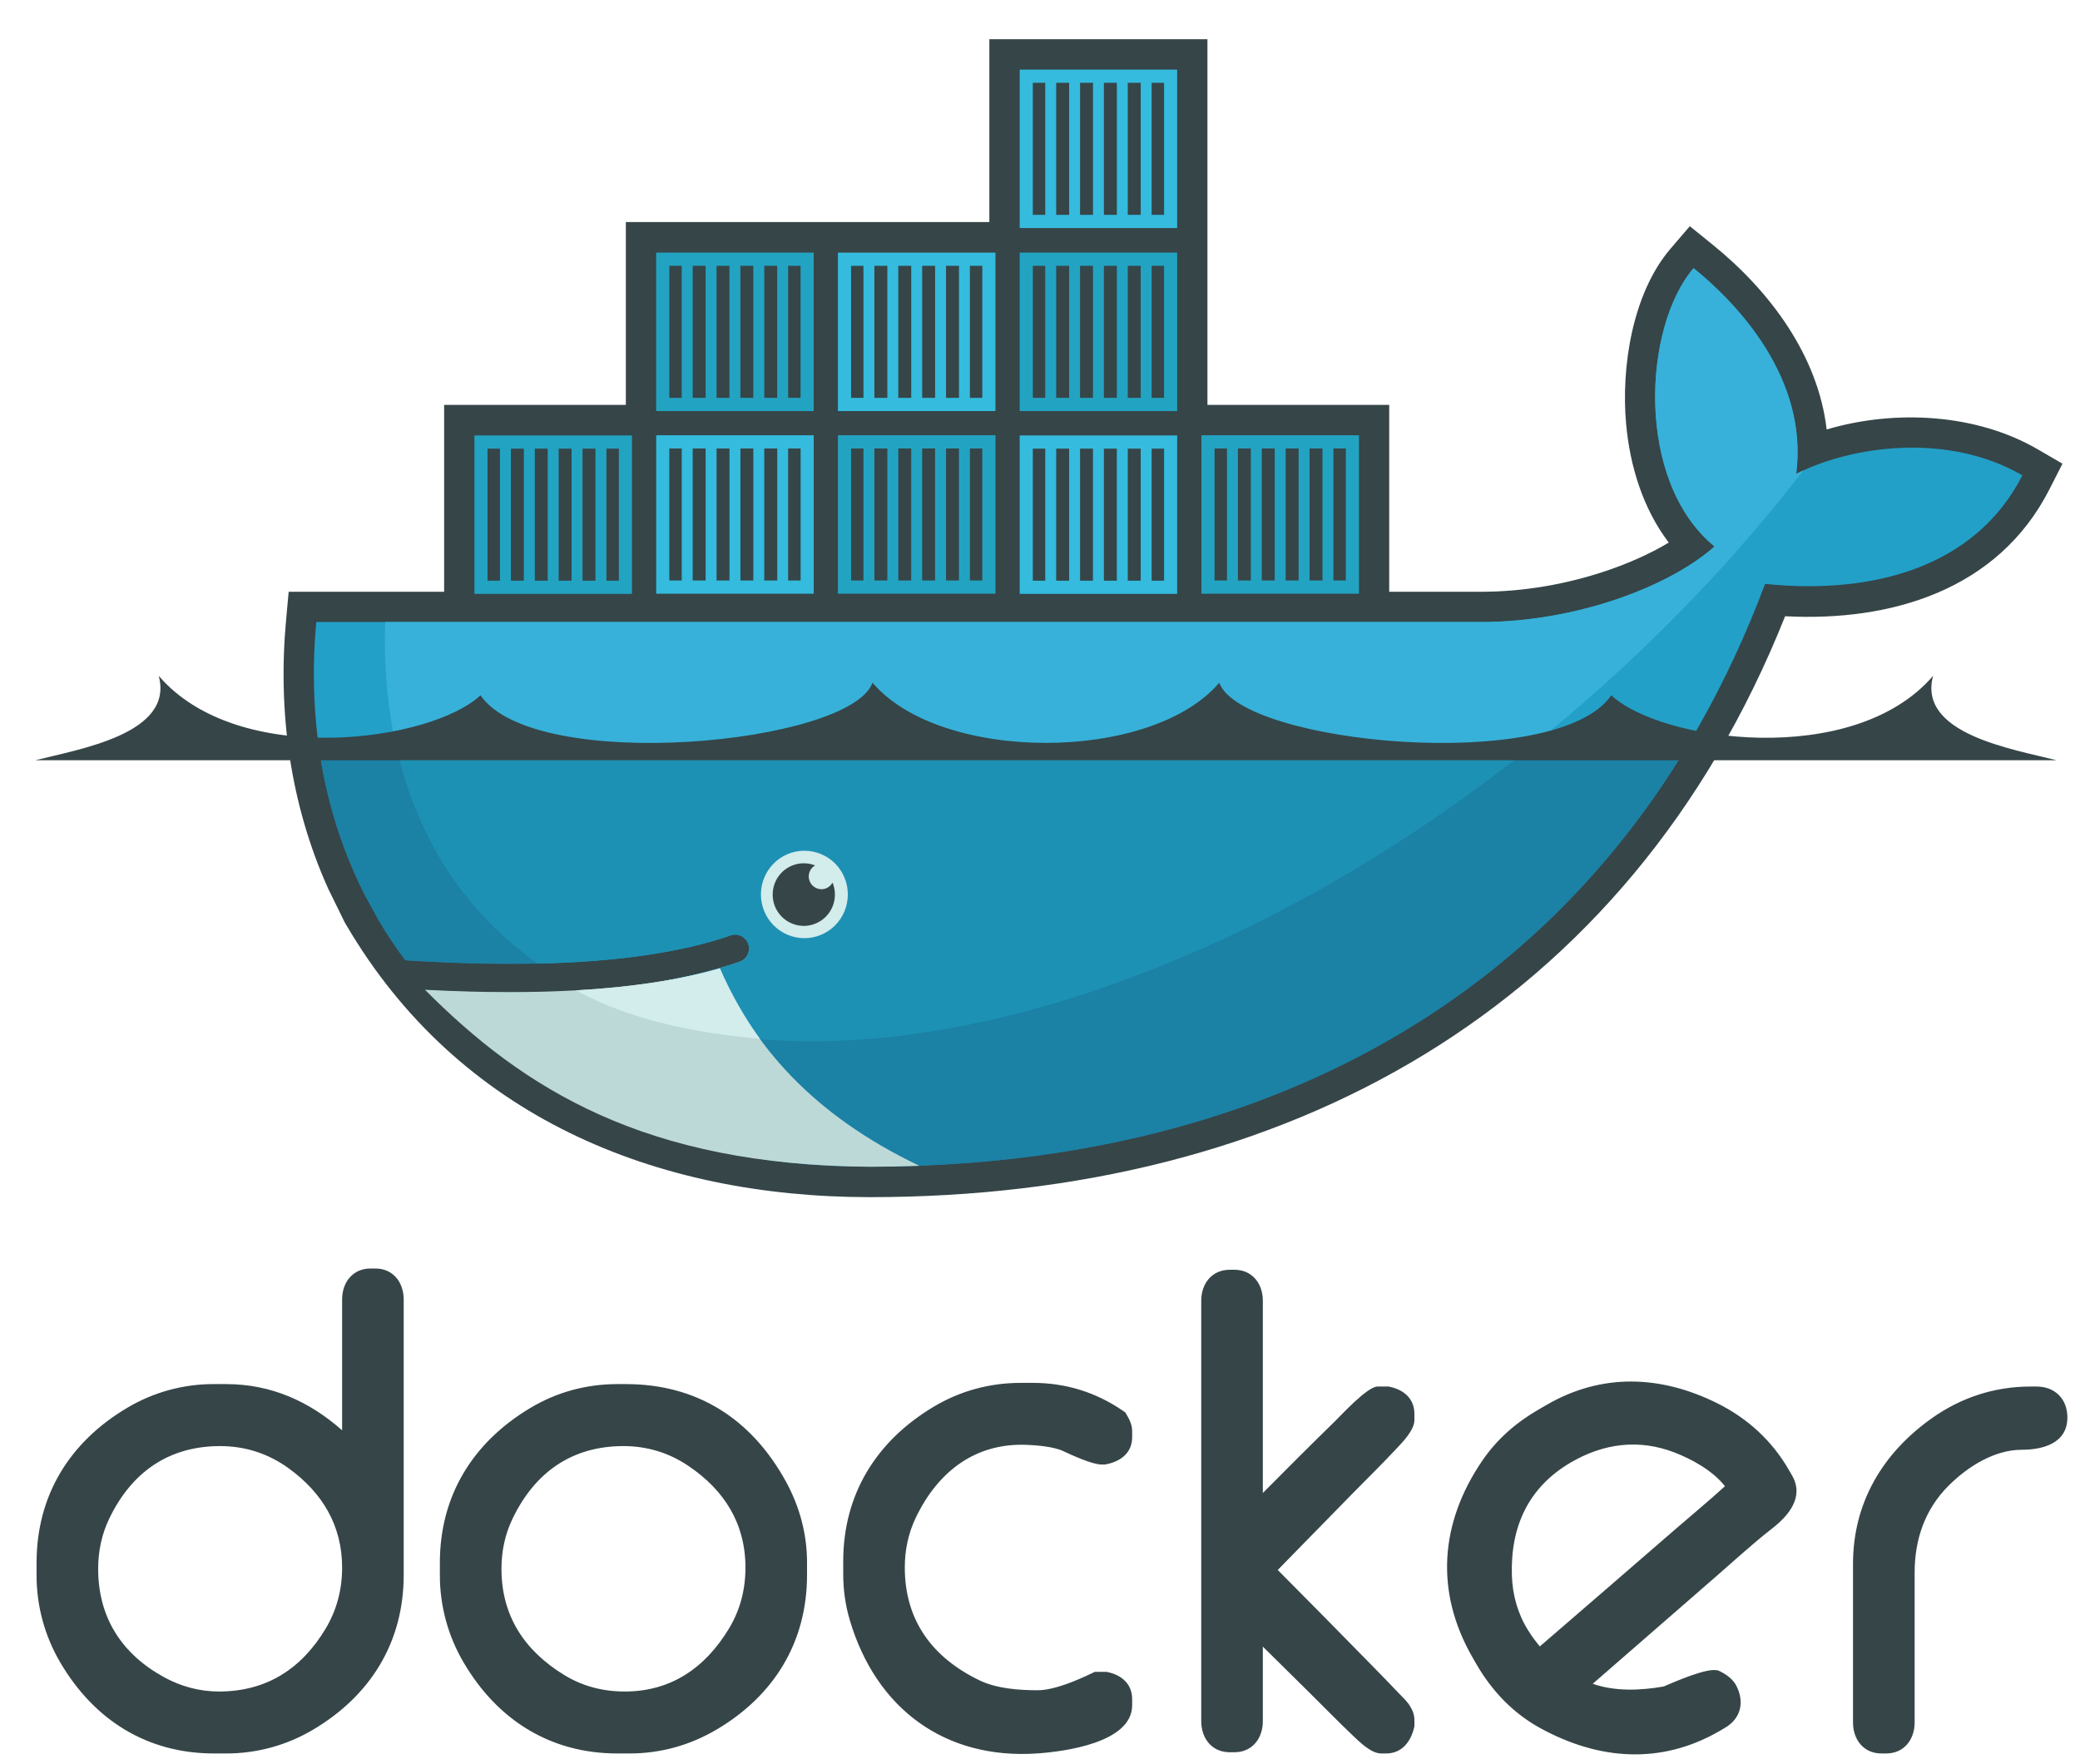 <svg width="46" height="39" viewBox="0 0 46 39" fill="none" xmlns="http://www.w3.org/2000/svg">
<g clip-path="url(#clip0_384_4516)">
<path fill-rule="evenodd" clip-rule="evenodd" d="M7.566 31.629V28.736C7.566 28.356 7.802 28.051 8.193 28.051H8.302C8.693 28.051 8.928 28.357 8.928 28.736V34.827C8.928 36.312 8.198 37.494 6.927 38.247C6.345 38.594 5.68 38.776 5.003 38.775H4.733C3.256 38.775 2.083 38.04 1.333 36.763C0.988 36.177 0.806 35.508 0.809 34.827V34.556C0.809 33.07 1.538 31.889 2.809 31.134C3.391 30.787 4.056 30.604 4.733 30.607H5.003C6.003 30.607 6.851 30.996 7.566 31.629ZM2.171 34.691C2.171 35.764 2.688 36.571 3.622 37.085C4 37.293 4.41 37.405 4.842 37.405C5.889 37.405 6.665 36.908 7.201 36.016C7.45 35.6 7.566 35.146 7.566 34.663C7.566 33.733 7.128 33.008 6.383 32.468C5.931 32.142 5.423 31.978 4.868 31.978C3.727 31.978 2.906 32.558 2.413 33.588C2.247 33.936 2.171 34.306 2.171 34.691ZM13.653 30.607H13.842C15.42 30.607 16.62 31.377 17.381 32.762C17.685 33.317 17.848 33.922 17.848 34.556V34.827C17.848 36.312 17.12 37.496 15.847 38.247C15.257 38.595 14.606 38.775 13.923 38.775H13.653C12.176 38.775 11.003 38.04 10.253 36.763C9.908 36.177 9.726 35.508 9.728 34.827V34.556C9.728 33.07 10.461 31.892 11.728 31.135C12.317 30.783 12.969 30.607 13.653 30.607ZM11.09 34.691C11.09 35.733 11.598 36.499 12.473 37.037C12.884 37.29 13.336 37.405 13.816 37.405C14.839 37.405 15.595 36.883 16.121 36.014C16.372 35.6 16.486 35.145 16.486 34.663C16.486 33.695 16.022 32.955 15.229 32.419C14.795 32.125 14.311 31.978 13.788 31.978C12.647 31.978 11.826 32.558 11.333 33.588C11.166 33.936 11.09 34.306 11.09 34.691ZM23.51 32.087C23.305 31.99 22.92 31.958 22.698 31.95C21.56 31.907 20.736 32.551 20.253 33.561C20.086 33.909 20.01 34.278 20.01 34.663C20.01 35.837 20.623 36.658 21.664 37.159C22.045 37.342 22.536 37.377 22.951 37.377C23.317 37.377 23.834 37.152 24.158 36.996L24.215 36.97H24.466L24.494 36.975C24.804 37.04 25.038 37.238 25.038 37.573V37.709C25.038 38.543 23.522 38.734 22.944 38.774C20.903 38.916 19.377 37.789 18.795 35.831C18.694 35.491 18.648 35.153 18.648 34.799V34.528C18.648 33.042 19.381 31.865 20.648 31.108C21.237 30.756 21.889 30.58 22.573 30.58H22.843C23.569 30.58 24.238 30.787 24.837 31.199L24.886 31.233L24.917 31.285C24.982 31.393 25.038 31.517 25.038 31.646V31.782C25.038 32.131 24.778 32.319 24.464 32.38L24.438 32.385H24.357C24.154 32.385 23.692 32.173 23.51 32.087ZM27.928 33.015C28.458 32.482 28.988 31.95 29.526 31.426C29.675 31.28 30.242 30.661 30.465 30.661H30.709L30.736 30.667C31.047 30.732 31.28 30.93 31.28 31.266V31.401C31.28 31.63 31.013 31.896 30.866 32.053C30.553 32.387 30.224 32.71 29.903 33.036L28.258 34.717C28.966 35.431 29.674 36.146 30.377 36.866C30.572 37.064 30.765 37.264 30.957 37.466C31.025 37.538 31.125 37.627 31.181 37.726C31.242 37.819 31.28 37.924 31.28 38.036V38.177L31.272 38.21C31.196 38.523 30.998 38.775 30.654 38.775H30.546C30.32 38.775 30.066 38.518 29.911 38.372C29.593 38.07 29.286 37.753 28.974 37.445L27.928 36.412V38.062C27.928 38.443 27.692 38.748 27.301 38.748H27.194C26.803 38.748 26.566 38.443 26.566 38.062V28.763C26.566 28.383 26.803 28.079 27.194 28.079H27.301C27.692 28.079 27.928 28.383 27.928 28.763V33.015ZM44.905 30.661H45.04C45.449 30.661 45.721 30.938 45.721 31.346C45.721 31.914 45.182 32.059 44.716 32.059C44.104 32.059 43.52 32.431 43.098 32.849C42.573 33.371 42.343 34.038 42.343 34.773V38.089C42.343 38.469 42.106 38.775 41.715 38.775H41.608C41.216 38.775 40.98 38.47 40.98 38.089V34.582C40.98 33.235 41.632 32.136 42.719 31.365C43.367 30.904 44.111 30.661 44.905 30.661V30.661ZM35.224 37.234C35.72 37.408 36.285 37.383 36.793 37.294C37.053 37.183 37.719 36.891 37.963 36.934L38.002 36.941L38.037 36.958C38.186 37.031 38.329 37.134 38.405 37.287C38.583 37.645 38.498 38.005 38.147 38.209L38.031 38.277C36.739 39.027 35.365 38.923 34.077 38.222C33.461 37.887 32.99 37.39 32.642 36.784L32.561 36.643C31.732 35.198 31.843 33.678 32.779 32.304C33.102 31.829 33.524 31.462 34.017 31.175L34.204 31.067C35.421 30.36 36.725 30.409 37.975 31.029C38.647 31.362 39.191 31.859 39.566 32.513L39.634 32.631C39.906 33.106 39.553 33.519 39.189 33.802C38.766 34.13 38.339 34.525 37.933 34.877C37.03 35.662 36.127 36.449 35.224 37.234ZM34.054 36.408C35.065 35.536 36.076 34.663 37.084 33.788C37.429 33.489 37.806 33.179 38.148 32.865C37.874 32.517 37.416 32.267 37.027 32.117C36.241 31.816 35.466 31.918 34.746 32.336C33.803 32.884 33.401 33.756 33.436 34.841C33.45 35.269 33.564 35.681 33.79 36.044C33.869 36.173 33.958 36.293 34.054 36.408ZM26.703 8.953H30.723V13.086H32.755C33.694 13.086 34.659 12.918 35.548 12.615C35.984 12.466 36.474 12.259 36.905 11.998C36.338 11.253 36.048 10.312 35.963 9.385C35.847 8.123 36.1 6.481 36.949 5.494L37.371 5.002L37.875 5.41C39.142 6.434 40.209 7.865 40.397 9.497C41.923 9.046 43.715 9.152 45.06 9.933L45.612 10.254L45.322 10.824C44.184 13.058 41.805 13.75 39.479 13.627C35.999 22.346 28.423 26.473 19.237 26.473C14.491 26.473 10.137 24.688 7.657 20.453L7.617 20.384L7.255 19.645C6.417 17.78 6.139 15.738 6.328 13.697L6.384 13.086H9.822V8.953H13.841V4.91H21.88V0.867H26.703V8.953Z" fill="#364548"/>
<path fill-rule="evenodd" clip-rule="evenodd" d="M39.726 10.477C39.995 8.37 38.428 6.715 37.456 5.93C36.336 7.232 36.161 10.647 37.919 12.084C36.938 12.96 34.871 13.755 32.755 13.755H6.995C6.79 15.977 7.177 18.023 8.063 19.774L8.356 20.313C8.542 20.63 8.745 20.936 8.964 21.23C10.023 21.298 10.999 21.322 11.893 21.302H11.893C13.648 21.263 15.081 21.055 16.166 20.676C16.243 20.652 16.326 20.659 16.398 20.696C16.47 20.732 16.524 20.795 16.551 20.872C16.577 20.948 16.573 21.032 16.539 21.105C16.505 21.178 16.444 21.235 16.369 21.264C16.225 21.315 16.074 21.362 15.919 21.407H15.918C15.063 21.652 14.147 21.817 12.964 21.891C13.034 21.892 12.891 21.901 12.89 21.901C12.85 21.904 12.8 21.91 12.759 21.912C12.294 21.938 11.791 21.944 11.278 21.944C10.716 21.944 10.163 21.933 9.544 21.901L9.528 21.912C11.675 24.338 15.031 25.794 19.238 25.794C28.14 25.794 35.692 21.824 39.036 12.912C41.408 13.157 43.688 12.548 44.726 10.512C43.074 9.553 40.949 9.859 39.726 10.477Z" fill="#22A0C8"/>
<path fill-rule="evenodd" clip-rule="evenodd" d="M39.723 10.477C39.992 8.37 38.425 6.715 37.453 5.93C36.333 7.232 36.159 10.647 37.916 12.084C36.935 12.96 34.868 13.755 32.752 13.755H8.518C8.413 17.157 9.668 19.741 11.889 21.302H11.89C13.645 21.263 15.078 21.055 16.163 20.676C16.24 20.652 16.323 20.659 16.395 20.696C16.467 20.732 16.521 20.795 16.548 20.872C16.574 20.948 16.57 21.032 16.536 21.105C16.502 21.178 16.441 21.235 16.366 21.264C16.222 21.315 16.071 21.362 15.916 21.407H15.915C15.06 21.652 14.065 21.839 12.882 21.912C12.882 21.912 12.854 21.885 12.853 21.885C15.883 23.448 20.276 23.442 25.314 21.496C30.961 19.314 36.217 15.156 39.884 10.4C39.829 10.425 39.775 10.451 39.723 10.477Z" fill="#37B1D9"/>
<path fill-rule="evenodd" clip-rule="evenodd" d="M7.043 16.461C7.203 17.651 7.549 18.766 8.062 19.781L8.356 20.32C8.541 20.637 8.744 20.942 8.963 21.237C10.022 21.305 10.999 21.328 11.892 21.309C13.648 21.27 15.08 21.061 16.166 20.683C16.242 20.659 16.325 20.666 16.397 20.702C16.469 20.739 16.524 20.802 16.55 20.878C16.576 20.954 16.572 21.038 16.538 21.111C16.504 21.185 16.443 21.242 16.368 21.271C16.224 21.322 16.073 21.369 15.918 21.413H15.918C15.063 21.659 14.072 21.835 12.89 21.908C12.849 21.911 12.778 21.911 12.737 21.913C12.272 21.94 11.775 21.956 11.261 21.956C10.7 21.956 10.125 21.945 9.507 21.913C11.653 24.34 15.03 25.8 19.237 25.8C26.859 25.8 33.49 22.89 37.339 16.461H7.043Z" fill="#1B81A5"/>
<path fill-rule="evenodd" clip-rule="evenodd" d="M8.754 16.461C9.21 18.551 10.305 20.192 11.894 21.309C13.65 21.27 15.082 21.061 16.168 20.683C16.244 20.659 16.327 20.666 16.399 20.702C16.471 20.739 16.526 20.802 16.552 20.878C16.578 20.954 16.574 21.038 16.54 21.111C16.506 21.185 16.445 21.242 16.37 21.271C16.226 21.322 16.075 21.369 15.92 21.413H15.919C15.065 21.659 14.053 21.835 12.871 21.908C15.9 23.471 20.281 23.449 25.318 21.503C28.365 20.325 31.297 18.572 33.928 16.461H8.754Z" fill="#1D91B4"/>
<path fill-rule="evenodd" clip-rule="evenodd" d="M10.492 9.629H13.976V13.133H10.492V9.629ZM10.782 9.921H11.057V12.841H10.782V9.921ZM11.299 9.921H11.585V12.841H11.299V9.921H11.299ZM11.827 9.921H12.113V12.841H11.827V9.921ZM12.355 9.921H12.641V12.841H12.355V9.921ZM12.883 9.921H13.169V12.841H12.883V9.921ZM13.411 9.921H13.686V12.841H13.411V9.921ZM14.512 5.586H17.995V9.09H14.511V5.586H14.512ZM14.802 5.878H15.077V8.798H14.802V5.878ZM15.319 5.878H15.605V8.798H15.319V5.878H15.319ZM15.847 5.878H16.132V8.798H15.847V5.878ZM16.374 5.878H16.66V8.798H16.374V5.878ZM16.902 5.878H17.188V8.798H16.902V5.878ZM17.43 5.878H17.705V8.798H17.43V5.878Z" fill="#23A3C2"/>
<path fill-rule="evenodd" clip-rule="evenodd" d="M14.512 9.625H17.996V13.129H14.512V9.625H14.512ZM14.802 9.917H15.077V12.837H14.802V9.917ZM15.319 9.917H15.605V12.837H15.319V9.917H15.319ZM15.847 9.917H16.133V12.837H15.847V9.917ZM16.375 9.917H16.66V12.837H16.375V9.917ZM16.902 9.917H17.189V12.837H16.902V9.917ZM17.43 9.917H17.706V12.837H17.43V9.917Z" fill="#34BBDE"/>
<path fill-rule="evenodd" clip-rule="evenodd" d="M18.531 9.625H22.015V13.129H18.531V9.625ZM18.822 9.917H19.096V12.837H18.822V9.917ZM19.338 9.917H19.624V12.837H19.338V9.917ZM19.866 9.917H20.152V12.837H19.866V9.917ZM20.394 9.917H20.68V12.837H20.394V9.917ZM20.922 9.917H21.208V12.837H20.922V9.917ZM21.45 9.917H21.724V12.837H21.45V9.917Z" fill="#23A3C2"/>
<path fill-rule="evenodd" clip-rule="evenodd" d="M18.531 5.586H22.015V9.09H18.531V5.586ZM18.822 5.878H19.096V8.798H18.822V5.878ZM19.338 5.878H19.624V8.798H19.338V5.878ZM19.866 5.878H20.152V8.798H19.866V5.878ZM20.394 5.878H20.68V8.798H20.394V5.878ZM20.922 5.878H21.208V8.798H20.922V5.878ZM21.45 5.878H21.724V8.798H21.45V5.878ZM22.551 9.629H26.034V13.133H22.551V9.629ZM22.841 9.921H23.116V12.841H22.841V9.921ZM23.358 9.921H23.644V12.841H23.358V9.921ZM23.886 9.921H24.171V12.841H23.886V9.921ZM24.413 9.921H24.699V12.841H24.413V9.921ZM24.941 9.921H25.227V12.841H24.941V9.921ZM25.469 9.921H25.744V12.841H25.469V9.921Z" fill="#34BBDE"/>
<path fill-rule="evenodd" clip-rule="evenodd" d="M22.551 5.586H26.034V9.09H22.551V5.586ZM22.841 5.878H23.116V8.798H22.841V5.878ZM23.358 5.878H23.644V8.798H23.358V5.878ZM23.886 5.878H24.172V8.798H23.886V5.878ZM24.413 5.878H24.7V8.798H24.413V5.878ZM24.941 5.878H25.227V8.798H24.941V5.878ZM25.469 5.878H25.744V8.798H25.469V5.878Z" fill="#23A3C2"/>
<path fill-rule="evenodd" clip-rule="evenodd" d="M22.551 1.539H26.034V5.043H22.551V1.539ZM22.841 1.831H23.116V4.751H22.841V1.831V1.831ZM23.358 1.831H23.644V4.751H23.358V1.831V1.831ZM23.886 1.831H24.172V4.751H23.886V1.831V1.831ZM24.413 1.831H24.7V4.751H24.413V1.831V1.831ZM24.941 1.831H25.227V4.751H24.941V1.831V1.831ZM25.469 1.831H25.744V4.751H25.469V1.831V1.831Z" fill="#34BBDE"/>
<path fill-rule="evenodd" clip-rule="evenodd" d="M26.57 9.625H30.054V13.129H26.57V9.625ZM26.86 9.917H27.135V12.837H26.86V9.917H26.86ZM27.377 9.917H27.663V12.837H27.377V9.917H27.377ZM27.905 9.917H28.191V12.837H27.905V9.917ZM28.433 9.917H28.719V12.837H28.433V9.917ZM28.961 9.917H29.247V12.837H28.961V9.917ZM29.489 9.917H29.764V12.837H29.489V9.917Z" fill="#23A3C2"/>
<path fill-rule="evenodd" clip-rule="evenodd" d="M17.776 18.813C17.904 18.811 18.03 18.835 18.148 18.883C18.266 18.93 18.374 19.001 18.465 19.091C18.555 19.181 18.627 19.288 18.676 19.407C18.725 19.525 18.75 19.651 18.75 19.779C18.75 19.907 18.725 20.034 18.676 20.152C18.627 20.271 18.555 20.378 18.464 20.468C18.374 20.558 18.266 20.628 18.148 20.676C18.03 20.724 17.903 20.748 17.776 20.746C17.523 20.742 17.282 20.639 17.105 20.458C16.927 20.277 16.828 20.033 16.828 19.779C16.828 19.525 16.928 19.281 17.105 19.1C17.283 18.919 17.524 18.816 17.776 18.813Z" fill="#D3ECEC"/>
<path fill-rule="evenodd" clip-rule="evenodd" d="M17.776 19.09C17.864 19.09 17.948 19.107 18.025 19.137C17.972 19.168 17.93 19.216 17.907 19.273C17.883 19.331 17.879 19.394 17.895 19.454C17.911 19.514 17.946 19.567 17.995 19.605C18.044 19.643 18.104 19.663 18.165 19.664C18.272 19.664 18.364 19.604 18.412 19.517C18.468 19.654 18.48 19.806 18.444 19.95C18.408 20.094 18.327 20.223 18.213 20.317C18.099 20.411 17.958 20.466 17.811 20.474C17.663 20.481 17.517 20.44 17.394 20.358C17.271 20.276 17.178 20.155 17.128 20.016C17.079 19.876 17.075 19.724 17.118 19.581C17.16 19.439 17.248 19.315 17.366 19.226C17.485 19.138 17.628 19.09 17.776 19.09ZM0.777 16.812H45.483C44.51 16.564 42.404 16.229 42.751 14.945C40.981 17.006 36.712 16.391 35.635 15.375C34.435 17.125 27.452 16.46 26.965 15.096C25.46 16.872 20.8 16.872 19.296 15.096C18.809 16.46 11.825 17.125 10.626 15.375C9.548 16.391 5.28 17.006 3.51 14.945C3.857 16.229 1.751 16.564 0.777 16.813" fill="#364548"/>
<path fill-rule="evenodd" clip-rule="evenodd" d="M20.332 25.78C17.952 24.644 16.645 23.1 15.919 21.414C15.034 21.668 13.972 21.83 12.737 21.9C12.272 21.926 11.783 21.939 11.269 21.939C10.677 21.939 10.053 21.922 9.398 21.887C11.581 24.081 14.266 25.77 19.238 25.801C19.605 25.801 19.969 25.794 20.332 25.78Z" fill="#BDD9D7"/>
<path fill-rule="evenodd" clip-rule="evenodd" d="M16.804 22.97C16.475 22.52 16.155 21.955 15.921 21.414C15.036 21.668 13.973 21.831 12.738 21.9C13.587 22.363 14.8 22.793 16.804 22.97" fill="#D3ECEC"/>
</g>
<defs>
<clipPath id="clip0_384_4516">
<rect width="45" height="38.021" fill="white" transform="translate(0.777 0.859)"/>
</clipPath>
</defs>
</svg>
